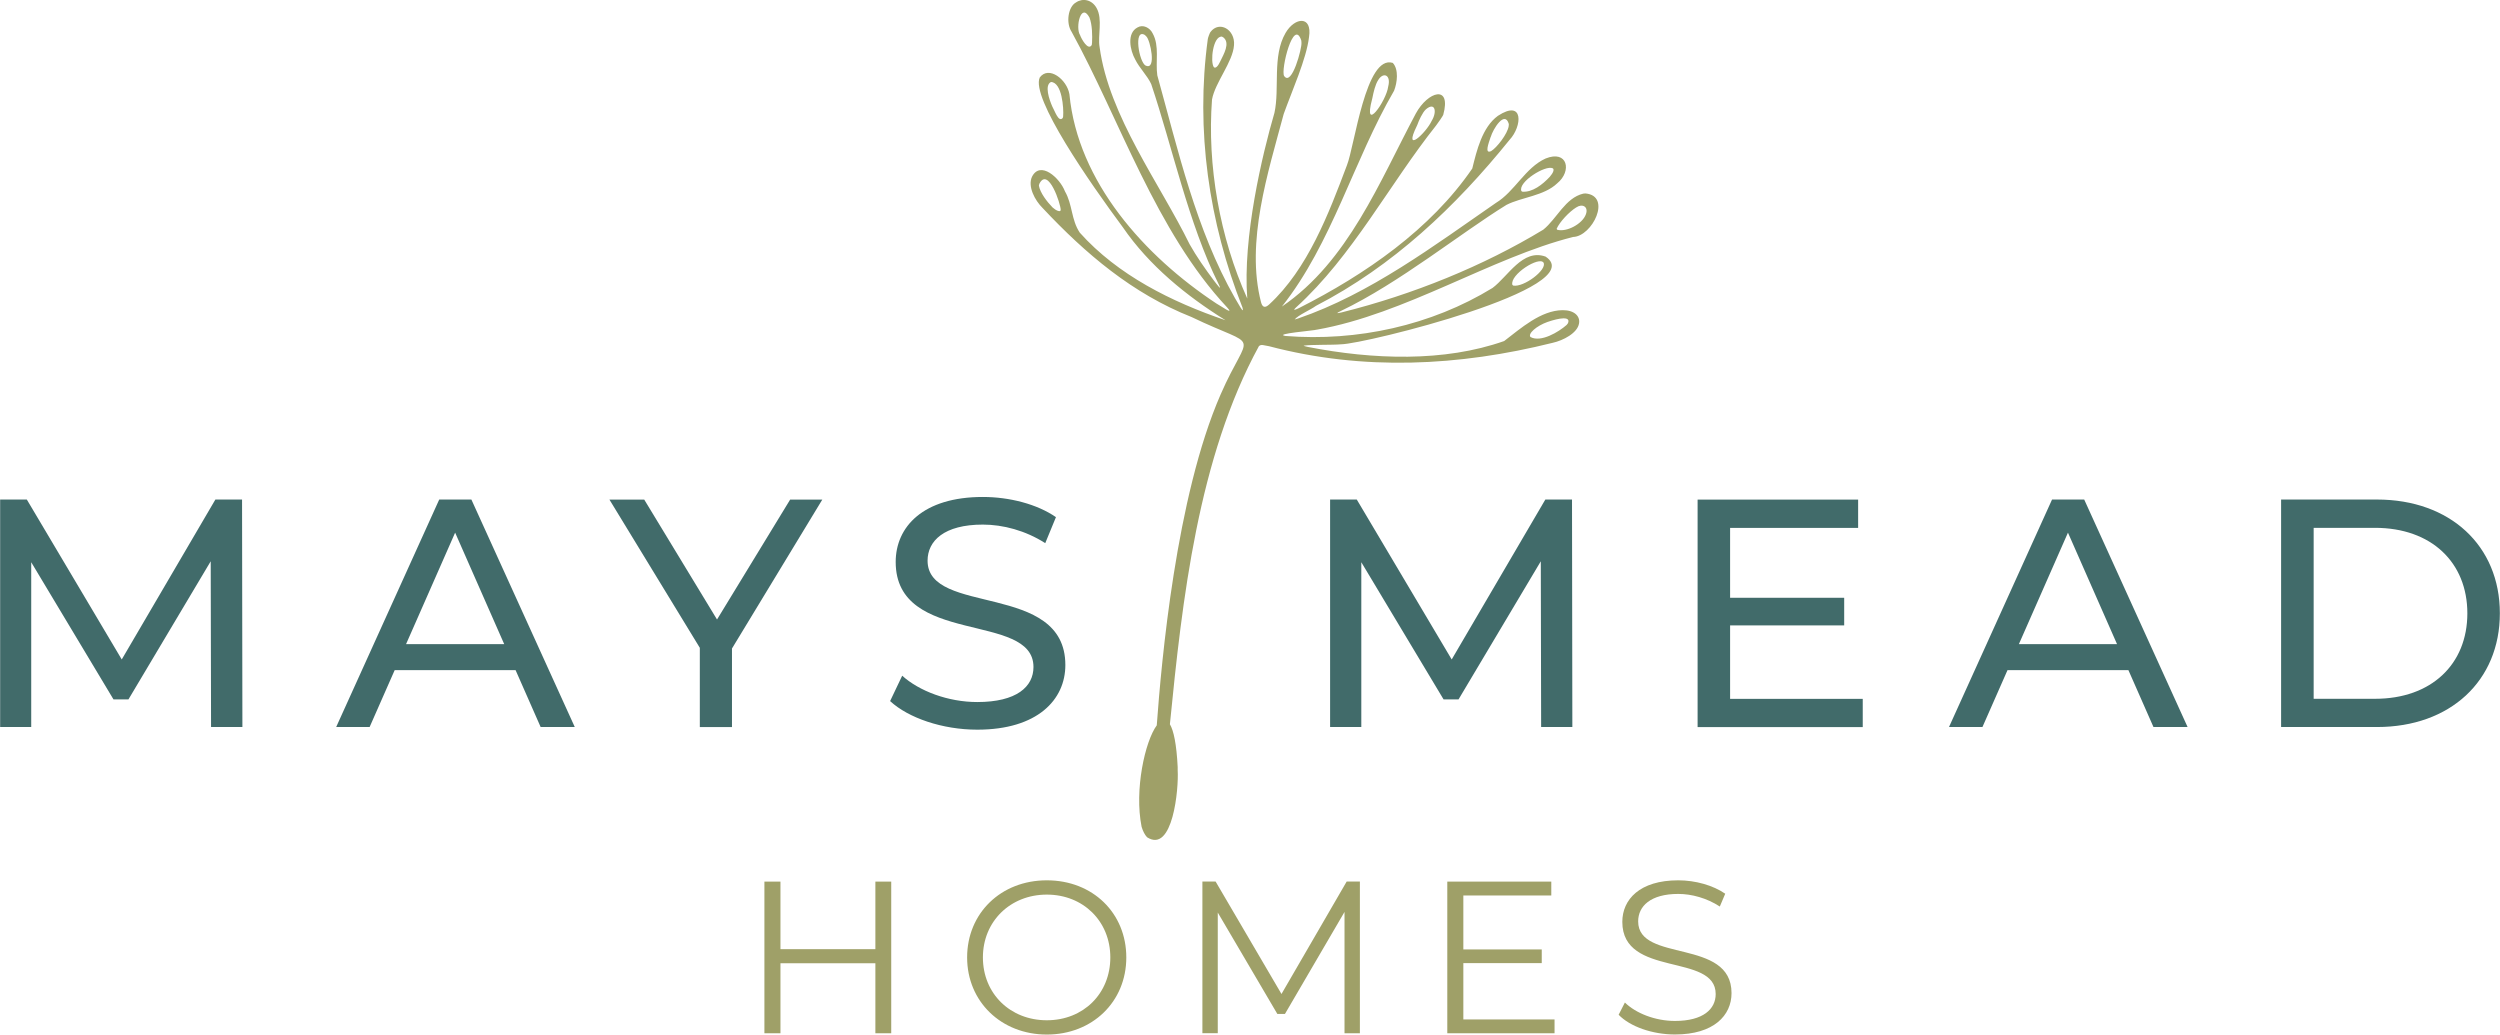 <?xml version="1.0" encoding="UTF-8"?><svg id="a" xmlns="http://www.w3.org/2000/svg" width="130.25mm" height="53.9mm" viewBox="0 0 369.2 152.8"><path d="M31.15,107.38l-.05-24.48-12.15,20.4h-2.21l-12.15-20.26v24.34H0v-33.6h3.94l14.02,23.62,13.83-23.62h3.94l.05,33.6h-4.61Z" fill="#416b6a"/><path d="M76.13,98.98h-17.86l-3.7,8.4h-4.94l15.22-33.6h4.75l15.27,33.6h-5.04l-3.7-8.4ZM74.45,95.14l-7.25-16.47-7.25,16.47h14.5Z" fill="#416b6a"/><path d="M108.09,95.77v11.62h-4.75v-11.71l-13.35-21.89h5.14l10.75,17.71,10.8-17.71h4.75l-13.34,21.99Z" fill="#416b6a"/><path d="M131.45,103.54l1.78-3.74c2.5,2.26,6.77,3.89,11.09,3.89,5.81,0,8.3-2.26,8.3-5.18,0-8.21-20.35-3.02-20.35-15.51,0-5.18,4.03-9.6,12.87-9.6,3.94,0,8.02,1.06,10.8,2.98l-1.58,3.84c-2.93-1.87-6.24-2.74-9.22-2.74-5.71,0-8.16,2.4-8.16,5.33,0,8.21,20.35,3.07,20.35,15.41,0,5.14-4.13,9.55-13.01,9.55-5.14,0-10.18-1.73-12.87-4.22Z" fill="#416b6a"/><path d="M227.6,107.38l-.05-24.48-12.15,20.4h-2.21l-12.15-20.26v24.34h-4.61v-33.6h3.94l14.02,23.62,13.83-23.62h3.94l.05,33.6h-4.61Z" fill="#416b6a"/><path d="M275.1,103.21v4.18h-24.39v-33.6h23.71v4.18h-18.91v10.32h16.85v4.08h-16.85v10.85h19.59Z" fill="#416b6a"/><path d="M314.34,98.98h-17.86l-3.7,8.4h-4.94l15.22-33.6h4.75l15.27,33.6h-5.04l-3.7-8.4ZM312.66,95.14l-7.25-16.47-7.25,16.47h14.5Z" fill="#416b6a"/><path d="M336.89,73.78h14.16c10.8,0,18.15,6.82,18.15,16.8s-7.34,16.8-18.15,16.8h-14.16v-33.6ZM350.77,103.21c8.3,0,13.63-5.09,13.63-12.62s-5.33-12.63-13.63-12.63h-9.07v25.25h9.07Z" fill="#416b6a"/><path d="M131.61,130.21v22.4h-2.34v-10.34h-14.02v10.34h-2.37v-22.4h2.37v9.98h14.02v-9.98h2.34Z" fill="#9fa068"/><path d="M142.82,141.41c0-6.53,4.99-11.39,11.77-11.39s11.74,4.83,11.74,11.39-5.02,11.39-11.74,11.39-11.77-4.86-11.77-11.39ZM163.97,141.41c0-5.34-4-9.28-9.38-9.28s-9.44,3.94-9.44,9.28,4.03,9.28,9.44,9.28,9.38-3.94,9.38-9.28Z" fill="#9fa068"/><path d="M200.83,130.21v22.4h-2.27v-17.92l-8.8,15.07h-1.12l-8.8-14.98v17.82h-2.27v-22.4h1.95l9.73,16.61,9.63-16.61h1.95Z" fill="#9fa068"/><path d="M229.58,150.56v2.05h-15.84v-22.4h15.36v2.05h-12.99v7.97h11.58v2.02h-11.58v8.32h13.47Z" fill="#9fa068"/><path d="M239.04,149.89l.93-1.82c1.6,1.57,4.45,2.72,7.39,2.72,4.19,0,6.02-1.76,6.02-3.97,0-6.14-13.79-2.37-13.79-10.66,0-3.3,2.56-6.14,8.26-6.14,2.53,0,5.15.74,6.94,1.98l-.8,1.89c-1.92-1.25-4.16-1.86-6.14-1.86-4.1,0-5.92,1.82-5.92,4.06,0,6.14,13.79,2.43,13.79,10.59,0,3.3-2.62,6.11-8.35,6.11-3.36,0-6.66-1.18-8.32-2.91Z" fill="#9fa068"/><path d="M194.48,48.69c13.05-2.3,25.76-10.64,37.84-13.69,2.84-.08,5.77-6.06,1.83-6.43l-.33.03c-2.66.63-3.91,3.72-5.9,5.32-8.86,5.37-19.23,9.58-29.78,12.22-.8.19-.85.14-.1-.22,8.62-4.13,17.6-11.44,24.44-15.66,2.23-1.14,5.56-1.33,7.49-3.18,2.22-1.81,1.54-4.98-1.71-3.67-3.02,1.37-4.56,4.88-7.34,6.56-9.13,6.31-18.58,13.42-29.22,17.07-.13.04-.38.11-.51.15.52-.65,2.4-1.45,3.14-2.01,11.38-5.88,20.61-14.62,28.61-24.53,1.87-2,2.13-6.06-1.73-3.54-2.32,1.7-3.12,5.12-3.78,7.78-6.15,8.99-15.79,15.64-25.57,20.6-.54.26-1.07.49-.43-.11,8.34-7.59,13.73-18.13,20.66-26.85.3-.38,1.01-1.43,1.05-1.56,1.25-4.55-2.27-3.48-4.05-.2-5.37,10.06-9.98,21.84-19.78,28.51,7.42-9.36,10.58-21.59,16.57-31.88.47-1.19.71-3.14-.19-4.11-4-1.27-5.64,12.31-6.78,15.14-2.67,7.09-5.78,15.3-11.49,20.55-.59.54-.99.43-1.19-.34-2.3-8.92,1.03-19.13,3.35-27.81,1.2-3.36,3.36-8.13,3.74-11.36.5-3.21-2.11-2.95-3.47-.6-1.99,3.43-.84,8.18-1.64,11.8-1.81,6.2-4.71,18.4-4.01,27.43-4.08-9.06-5.94-19.7-5.21-29.4.46-2.54,3.08-5.54,3.25-8.03.19-2.32-2.19-3.67-3.49-1.93-.11.15-.36.85-.38,1.02-1.83,13.43.15,27.05,5.12,39.66.36,1.32-.83-.97-1.12-1.41-5.75-10.08-8.4-21.87-11.46-32.88-.29-2,.35-4.33-.68-6.19-.41-.86-1.44-1.37-2.24-.89-1.61.84-1.12,3.35-.34,4.74.64,1.29,1.79,2.38,2.36,3.63,3.11,9.25,5.51,20.6,9.93,29.49.65,1.31-.24.07-.66-.46-1.28-1.71-2.58-3.56-3.6-5.38-4.39-8.95-11.91-18.92-13.29-29.1-.31-1.71.49-4.12-.45-5.79-.7-1.25-2.06-1.49-3.04-.82-1.16.63-1.52,3.03-.64,4.35,7.11,12.94,12.45,29.46,22.95,40.68,1.2,1.31-1.01-.27-1.58-.57-10.57-6.98-20.47-17.94-21.7-30.91-.37-2.18-3.05-4.26-4.38-2.47-1.36,2.95,7.36,15.51,12.28,22.14,3.88,5.65,9.37,10.12,15.16,13.72-7.94-2.7-15.92-6.66-21.53-12.94-1.28-1.91-1.06-4.15-2.19-6.1-.75-1.97-3.64-4.6-4.87-2.15-.66,1.43.43,3.48,1.56,4.6,6.35,6.77,13.27,12.65,22,16.11,10.39,4.99,8.62,1.56,4.3,11.44-6.58,15.08-8.74,39.42-9.43,48.87-1.73,2.35-3.33,9.52-2.24,14.98.2.67.48,1.2.81,1.55,3.8,2.44,4.69-7.16,4.52-9.89v-.48c-.17-3.42-.6-5.4-1.15-6.32,1.82-18.4,4.17-39.41,13.15-55.85.37-.32.7-.1,1.48.01,13.92,3.67,28.06,2.96,41.91-.5,1.54-.34,3.67-1.44,3.89-2.87.19-1.07-.72-1.97-2.44-1.95-3.2.04-6.14,2.66-8.62,4.56-8.86,3.13-19.37,2.75-29,.87-.37-.08-.62-.15-.61-.19,1.08-.17,4.21-.08,5.55-.2,3.47-.04,37.03-8.36,30.18-12.95-3.38-1.22-5.54,2.92-7.84,4.63-9.03,5.54-20.01,7.94-30.59,7.09-1.83-.32,4.28-.79,4.68-.94ZM232.8,30.63c.86-.59,1.83-.13,1.41,1.02-.5,1.43-2.88,2.68-4.25,2.28l-.07-.14c.45-1.02,1.85-2.51,2.9-3.16ZM229.32,24.85c.25.18.08.66-.44,1.26-1.07,1.15-2.57,2.33-4.08,2.2l-.12-.1c-.52-1.33,3.58-3.89,4.64-3.35ZM220.15,20.24c.33-1.16,2.08-4.01,2.68-1.92l-.02.3c-.16,1.15-1.78,3.22-2.6,3.7-.99.45-.39-1.1-.07-2.08ZM209.25,18.58l.08-.18c.18-.52.73-1.79,1.26-2.26,1.36-1.14,1.66.39.85,1.7-.84,1.82-4.29,5.01-2.19.74ZM202.64,14.63l.06-.27c.12-.63.4-1.89.83-2.53.75-1.25,1.94-.79,1.48.96-.26,2.1-3.76,7.08-2.37,1.83ZM192.18,6l.02.3c.1.77-1.43,6.56-2.56,4.92-.53-.86,1.4-8.72,2.54-5.22ZM180.46,5.41l.21.12c1.05.84.02,2.52-.45,3.51-.28.63-.68,1.15-.96.88-.56-.75-.14-4.64,1.2-4.51ZM169.2,9.7c-1-.51-1.83-5.54-.14-4.54l.21.2c.61.52,1.55,5.07-.06,4.33ZM161.27,6.31l-.04.33c-.53.93-1.55-.93-1.73-1.46-.72-1.1.13-4.91,1.39-2.59.42,1.07.43,2.7.38,3.72ZM157,17.22l-.06.21c-.62.71-1.17-1.07-1.55-1.72-.44-1.01-1.18-3.14-.18-3.6,1.62.06,1.9,3.86,1.79,5.11ZM155.44,30.64c-.81-.83-1.84-2.16-2.02-3.22l.06-.26c1.32-2.63,3.2,3.06,3.16,3.87-.05.35-.71.06-1.2-.39ZM228.58,47.54c1.65-.57,3.48-.89,2.97.22l-.19.24c-1.16,1.02-3.79,2.62-5.33,1.78-.43-.48.85-1.64,2.54-2.24ZM227.96,38.8c.54,1.05-2.92,3.67-4.49,3.38l-.12-.11c-.4-1.51,3.98-4.28,4.61-3.27Z" fill="#9fa068"/></svg>
